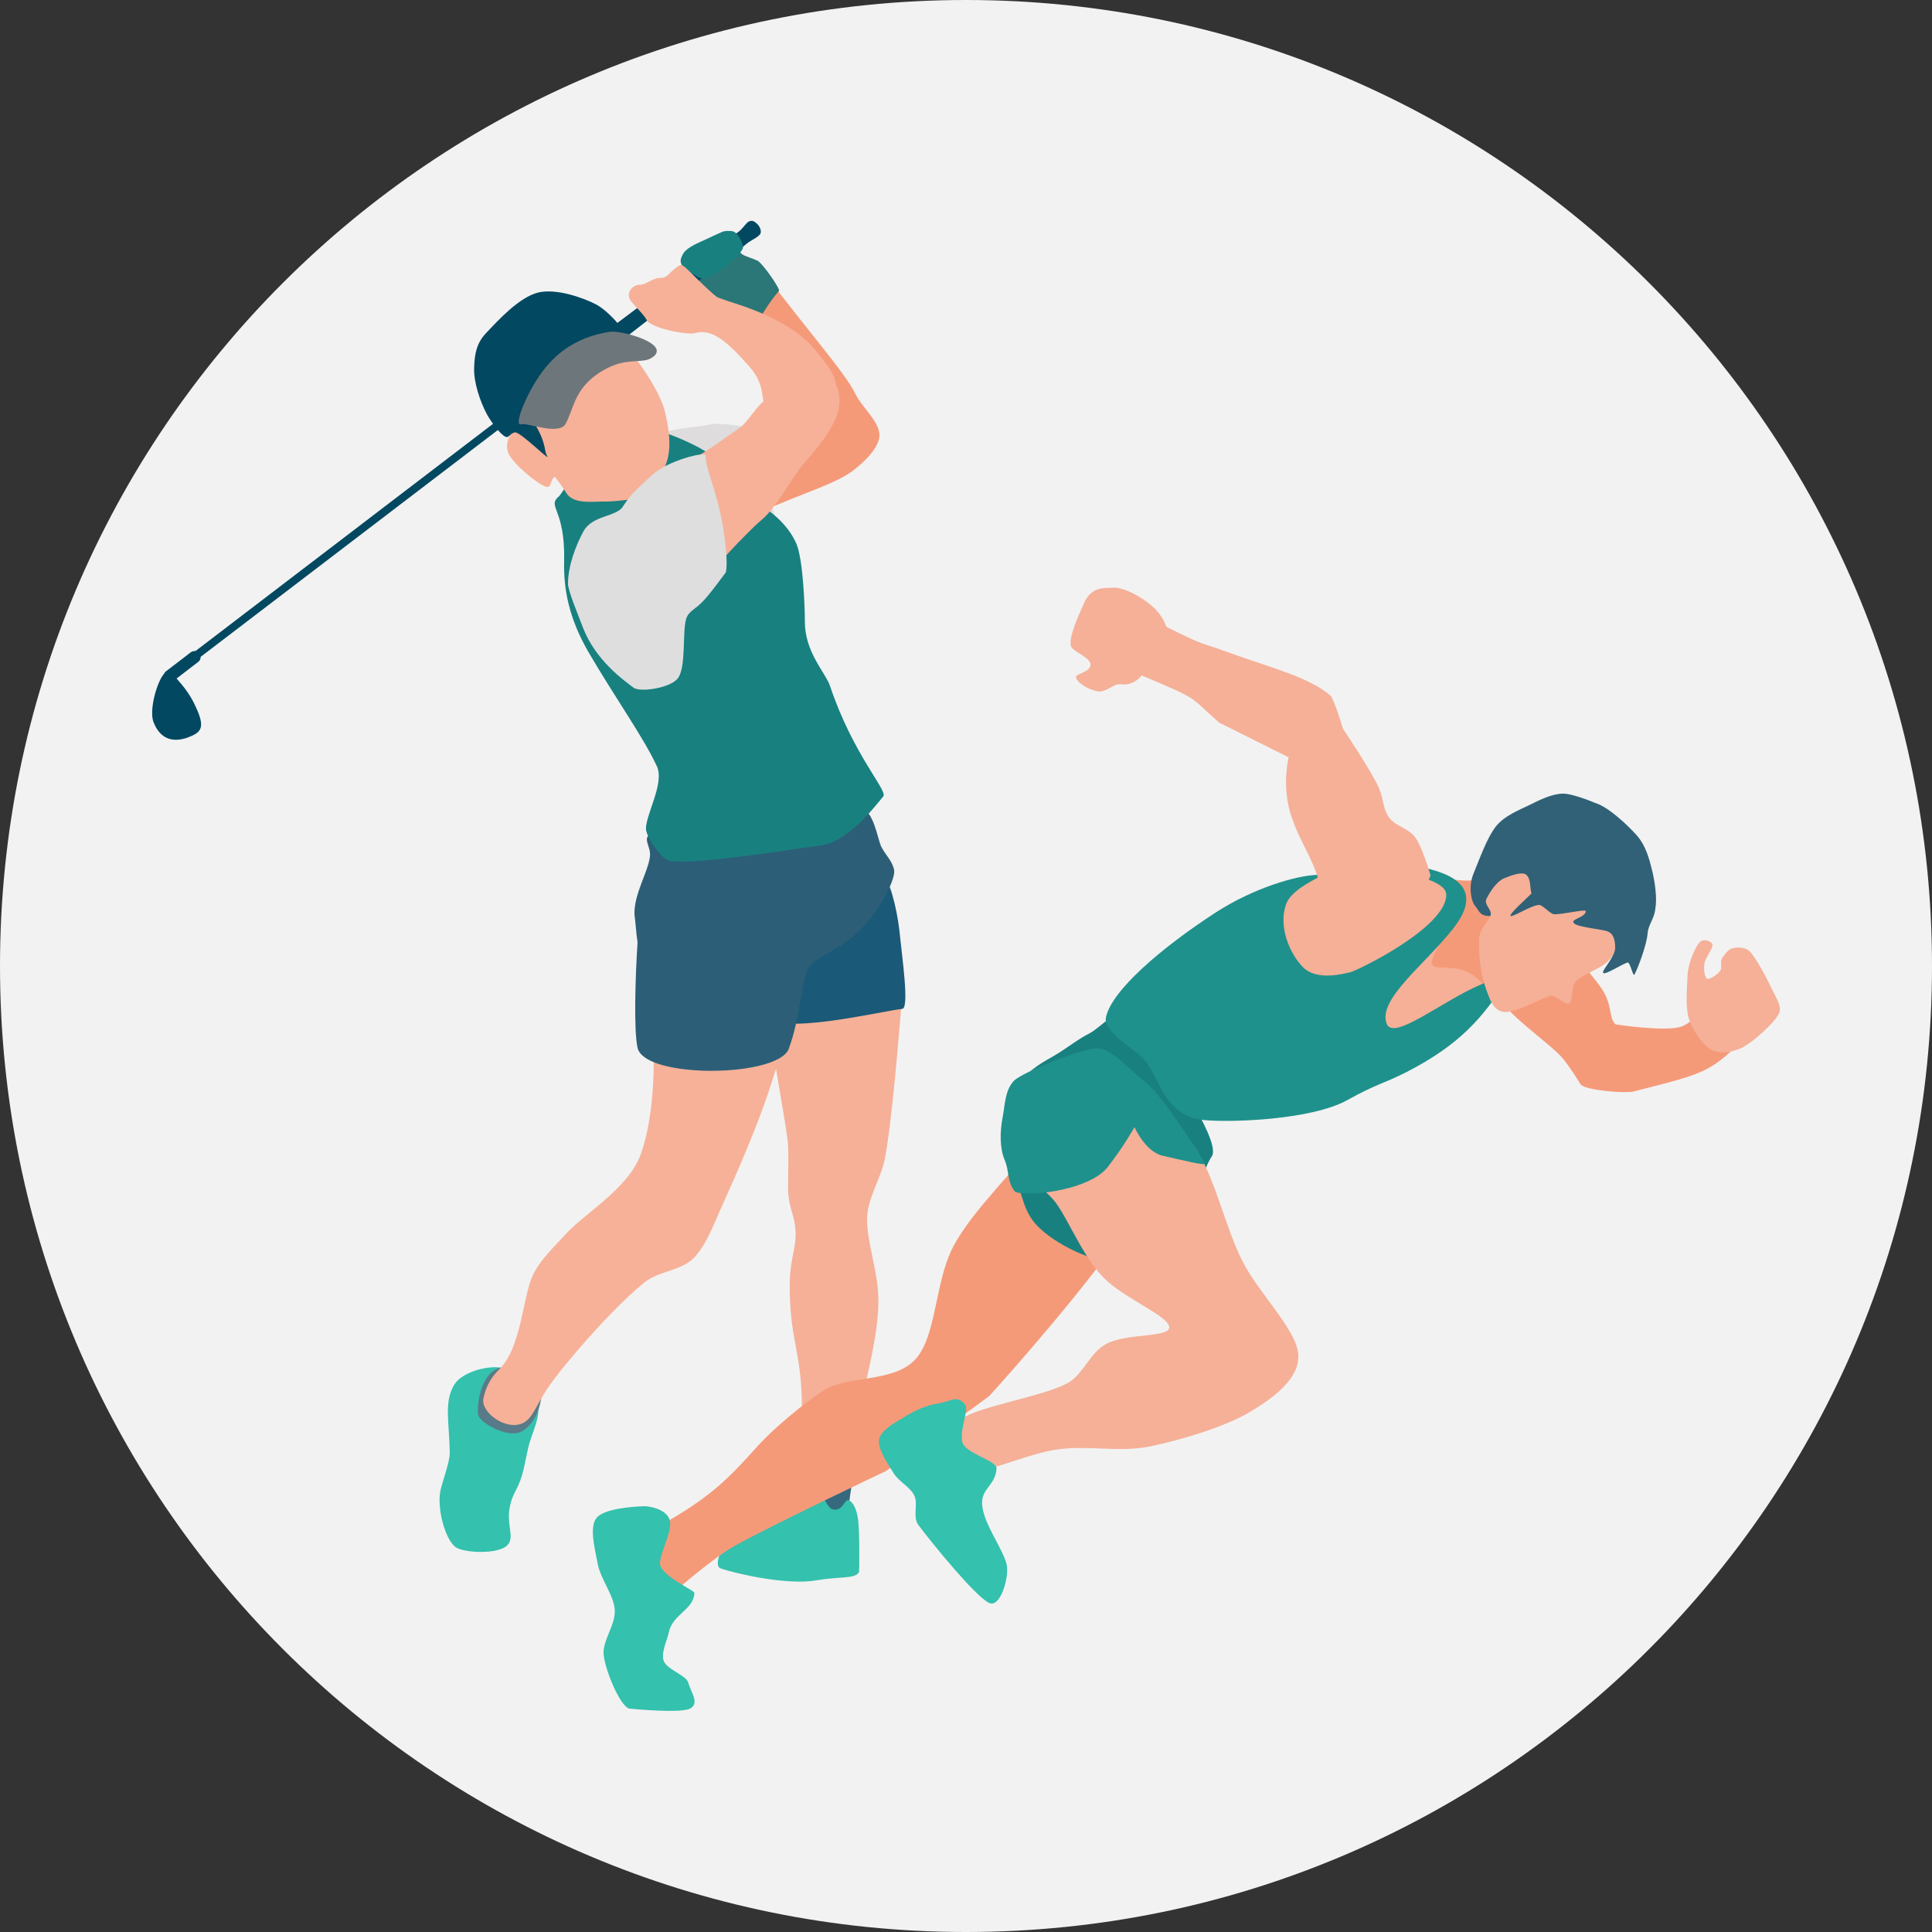 <?xml version="1.0" encoding="UTF-8"?> <!-- Generator: Adobe Illustrator 27.8.1, SVG Export Plug-In . SVG Version: 6.00 Build 0) --> <svg xmlns="http://www.w3.org/2000/svg" xmlns:xlink="http://www.w3.org/1999/xlink" version="1.1" id="レイヤー_1" x="0px" y="0px" width="500px" height="500px" viewBox="0 0 500 500" style="enable-background:new 0 0 500 500;" xml:space="preserve"><rect x="0" y="0" width="500" height="500" fill="#333333" stroke="none"/> <style type="text/css"> .icon020{fill:#F2F2F2;} .icon021{fill-rule:evenodd;clip-rule:evenodd;fill:#F59A79;} .icon022{fill-rule:evenodd;clip-rule:evenodd;fill:#DEDCDC;} .icon023{fill-rule:evenodd;clip-rule:evenodd;fill:#2B7778;} .icon024{fill-rule:evenodd;clip-rule:evenodd;fill:#034861;} .icon025{fill-rule:evenodd;clip-rule:evenodd;fill:#198080;} .icon026{fill-rule:evenodd;clip-rule:evenodd;fill:#F5B097;} .icon027{fill-rule:evenodd;clip-rule:evenodd;fill:#36697D;} .icon028{fill-rule:evenodd;clip-rule:evenodd;fill:#1A5977;} .icon029{fill-rule:evenodd;clip-rule:evenodd;fill:#34C1AD;} .icon0210{fill-rule:evenodd;clip-rule:evenodd;fill:#597A89;} .icon0211{fill-rule:evenodd;clip-rule:evenodd;fill:#F7B198;} .icon0212{fill-rule:evenodd;clip-rule:evenodd;fill:#2C5F77;} .icon0213{fill-rule:evenodd;clip-rule:evenodd;fill:#F5B199;} .icon0214{fill-rule:evenodd;clip-rule:evenodd;fill:#6D777B;} .icon0215{fill-rule:evenodd;clip-rule:evenodd;fill:#DEDEDE;} .icon0216{fill-rule:evenodd;clip-rule:evenodd;fill:#1F918C;} .icon0217{fill-rule:evenodd;clip-rule:evenodd;fill:#306177;} </style> <path class="icon020" d="M250,500L250,500C111.9,500,0,388.1,0,250v0C0,111.9,111.9,0,250,0h0c138.1,0,250,111.9,250,250v0 C500,388.1,388.1,500,250,500z"></path> <g> <g> <path class="icon021" d="M192.8,154.8c5.3,3.9-5-18.1,4.3-22.4c10.3-4.7,19.8-7.3,24.3-11.1c0.7-0.6,6-4.7,6.2-8.5 c0.1-3.7-4.3-7-6.3-11c-2.6-5.4-12.9-16.9-23.9-31.7c-1.9-2.6-5.2,1.6-5.9,4.4c-0.7,2.8,4.5,6.6,6.3,12.2 c1.8,5.6,3.1,11.8,6.6,19.8c0.9,2,4.2,3.7,2.8,4.5c-0.7,0.4-7.6,1.3-12.3,0.9c-4.6-0.4-8.1-1.5-11.8-0.9c-3.6,0.6-9,0.4-11.2,3.2 C168.8,118,188.5,151.7,192.8,154.8L192.8,154.8z"></path> <path class="icon022" d="M182.3,145.5c2.5,2.7,16.9-4.2,18.7-7.4c1.4-2.5-2.2-7.6-3.9-15.3c-1.2-5.7,1.3-10.8,0.3-11.2 c-1.2-0.5-4.3-1.1-7.1-1.5c-2.6-0.4-5.3-0.6-6.8-0.2c-3.5,0.9-14.3,0.9-14.3,4.5C169,119.9,178.8,141.7,182.3,145.5L182.3,145.5z"></path> <path class="icon023" d="M193.7,85.1c2.4-0.4,3.6-4.9,7.9-9.8c0.4-0.5-4.2-7.1-5.5-7.8c-1-0.5-2.9-1.1-3.5-1.4 c-1.3-0.6-1.5-1.5-1.8-3.1c-0.3-1.5-1.8-2.3-3.4-2.2c-3.1,0.2-6.2,2.5-8.3,4.6c-2,2.1-3.2,2.9-2.6,5c0.7,2.5,1.2,4.4,4,5.9 c1,0.6,1.8,0.2,3.7,1.7C187.5,80.7,191.2,85.5,193.7,85.1L193.7,85.1z"></path> <path class="icon024" d="M193.7,59.2L45.6,172.3c-0.4,0.3-0.5,1-0.2,1.4c0.3,0.4,1,0.5,1.4,0.2L195,60.8c0.4-0.3,0.5-1,0.2-1.4 C194.8,58.9,194.2,58.9,193.7,59.2L193.7,59.2z"></path> <path class="icon024" d="M193.5,57.5c0,0-1.2,1.3-1.7,1.9c-0.5,0.5-1.2,1-2,1.5c-9.3,7.2-33.4,25.2-33.4,25.2s0.8,0.6,1.5,1.4 c0.7,0.9,1.2,2,1.2,2s23.8-18.5,33.1-25.6c0.8-0.6,1.4-1.2,2-1.5c0.7-0.4,2.2-1.3,2.1-1.4c1-0.6,0.6-1.9-0.1-2.8 C195.4,57.4,194.7,56.7,193.5,57.5L193.5,57.5z"></path> <path class="icon024" d="M42.5,174.3c0.1-0.2,0.3-0.5,0.5-0.6l6.4-4.9c0.7-0.5,1.7-0.4,2.2,0.3c0.5,0.7,0.4,1.7-0.3,2.2l-5.6,4.3 c1.8,2,3.6,4.3,4.9,7.2c2.7,5.7,1.4,6.8-2.1,8.1c-4.3,1.5-7.3-0.1-8.8-4.1C38.6,183.8,40.5,176.6,42.5,174.3L42.5,174.3z"></path> <path class="icon025" d="M180.8,71.8c2.8,1.6,11.8-6.4,11.5-7.9c-0.3-1.5-1.4-4-3-4.1c-0.4,0-1.6-0.2-2.6,0.3 c-1.2,0.5-2.6,1.2-3.7,1.7c-1.7,0.8-2.3,1-3.6,1.7c-2.3,1.3-2.6,2-3.1,3.2C175.5,68.9,178,70.2,180.8,71.8L180.8,71.8z"></path> <path class="icon026" d="M199.3,247c-2.8,11.2,2.5,33.1,4.5,47.8c0.5,3.6,0,11.8,0.2,14.1c0.4,4.5,1.6,5.3,1.9,9.8 c0.2,4.9-1.8,7.3-1.5,16.1c0.3,12.2,2.7,14.7,3.1,27.1c0.2,7-0.6,19.7-1.7,25.2c-0.4,1.8,10.6,9.9,11.7,8.2 c3.6-5.6,1.4-14,4.1-26.7c2.5-11.5,6.1-24.1,5.7-33.3c-0.3-6.8-2.8-13.5-2.9-19.4c-0.2-5.4,3.6-10.8,4.6-16 c1.8-9.4,3.6-31.5,4.4-41.3c0.5-5.8-0.8-13.3-2.7-18.7C229.1,235.7,202.2,235.1,199.3,247L199.3,247z"></path> <path class="icon027" d="M220.3,385.1c0.2-1.5-13.2-4-15.5-2.9c-1.4,0.7-1.4,6.4-1.3,7.4c0.2,1.8,14.5,7.7,15.1,5.7 C219.7,391.7,219.5,389.9,220.3,385.1L220.3,385.1z"></path> <path class="icon028" d="M198.7,246.5c-1,4.2-1.8,15.1-1,16.3c3.9,5.4,30.1-1.1,35.8-1.7c1.9-0.2-0.1-13.8-0.6-19 c-0.4-4.5-1.9-12.5-4.3-16c-2.2-3.2-2.4-9.5-6.1-8.5C216.6,219.1,201.6,234.6,198.7,246.5L198.7,246.5z"></path> <path class="icon029" d="M186.5,405.9c4,1.4,17.3,4.4,24.7,3.1c6.4-1.1,9.9-0.3,11.1-2.1c0.1-0.2,0.2-9.9-0.2-13.4 c-0.3-2.6-1.2-4.7-2.4-5.2c-1.1-0.5-1.4,2.4-3.6,2.4c-2.2,0.1-2.7-3.9-4.9-5.6c-2.6-2-6.3-4.1-8.7-2.9c-1.2,0.6-3,1.6-4,4.7 c-0.9,3.1-2.4,5.2-4,7.1c-3.2,3.8-4.4,3-6.6,5.3C186.6,400.8,184.7,405.3,186.5,405.9L186.5,405.9z"></path> <path class="icon029" d="M139,363c1.2,3.5-1.3,7.4-2.3,11.7c-1,4.3-1.2,7.3-3.3,11.2c-3.8,7.2,0.3,11.3-2,13.9 c-2.3,2.6-11.4,2.1-13.5,0.6c-2.7-2-4.9-10.1-3.9-14.7c0.4-1.9,2.4-7.4,2.4-9.6c-0.1-8-1.6-13.3,1.2-17.8c2-3.3,9.2-5.2,12.7-4.2 C133.9,355.2,137.9,359.6,139,363L139,363z"></path> <path class="icon0210" d="M140.1,361.6c0.1-0.9-7.9-12.3-13.6-5.7c-2.5,3-3,8.1-2.8,10.1c0.2,2.1,7.5,6.2,11,4.6 C137.1,369.5,139.5,366.3,140.1,361.6L140.1,361.6z"></path> <path class="icon0211" d="M166.7,237.6c-1,5.3,0.1,18.9,1.4,24.8c1.9,9,1.4,27-2.5,36.9c-3.4,8.5-14.5,14.9-19.1,20 c-3.1,3.4-6.6,6.6-8.6,10.7c-2.6,5.4-2.9,18.7-8.7,24.4c-2.8,2.7-3.7,5.6-4.1,7.6c-0.7,3.6,6.1,8.5,10.4,6.2 c2.3-1.2,3.4-4.6,6-8.6c2.5-3.7,5.7-7.5,8.3-10.5c5.3-6.2,12.2-13.4,17.1-17.3c3.7-2.9,9.3-2.9,12.6-6.2c3.3-3.3,5.3-9,7.5-13.8 c3.4-7.6,9.4-21,12.8-32c3.5-11,9.2-26.3,7.9-34.2c-1.1-6.6-10.1-9.8-15.5-12.7c-5.1-2.8-10.2-8.9-14.3-7.5 C173.9,227.1,167.7,232.4,166.7,237.6L166.7,237.6z"></path> <path class="icon0212" d="M165,243.9c-0.6,9-1,22.9,0,27.3c0.9,3.7,8.5,5.6,17.1,5.9c10.3,0.3,20.5-1.8,22-5.6 c3.1-8.2,3.3-18.4,5.3-21.3c1.7-2.5,7.7-4.5,11.8-8.2c7.2-6.7,10.6-14.9,10.2-16.8c-0.4-2.3-2.2-3.9-3.3-6c-1-2-2-9.8-5.5-10 c-3.9-0.1-5.1,3.6-13.5,5.9c-5.9,1.6-18.9,2.2-24.7,1.7c-5.4-0.5-12.4-1.8-15.2-1.2c-3.6,0.9-0.6,3.3-1,6.1c-0.5,4-4.2,9.8-4,15 C164.5,238.8,164.6,241.3,165,243.9L165,243.9z"></path> <path class="icon025" d="M193.3,127.4c-6-8.6-11.4-11.9-22.5-15.9c-2.2-0.8-12.8,4.1-19.7,9.5c-3.8,3-5.9,7-6.4,7.4 c-3.3,2.8,1.6,3,1.3,16.8c-0.2,7.1,1.2,14.7,6.2,23.4c7,12,14.2,22,17.8,29.7c2.1,4.5-3.2,13-2.8,16.5c0.3,2.1,4,7.6,6.2,8 c7,1,30-2.8,39-4c7.1-1,13.7-9.7,16.2-12.7c1.2-1.5-7.8-10.7-13.8-28.6c-1.2-3.5-6.6-8.8-6.5-16.8c0-2.9-0.4-15.8-2.2-20 C202.6,132.9,195.5,130.7,193.3,127.4L193.3,127.4z"></path> <path class="icon0211" d="M198.3,107.8c0,0,18.5,1.3,18.4-5.2c-0.1-5.5-2.1-7.5-5.7-12c-3.6-4.6-10.4-8.2-15.5-10.2 c-4.8-1.9-5.7-1.9-9.7-3.4c-0.8-0.3-5.5-4.9-7.7-7.1c-0.9-0.9-1.7-1.5-2-1.3c-2.4,1.1-3.3,3.4-4.9,3.3c-2.2-0.1-4,1.8-5.6,1.8 c-1.6,0-3.2,1.4-2.8,3.3c0.3,1.3,3.6,3.9,4.6,5.9c1,1.9,10.1,3.9,12.5,3.3c4.3-1.2,8.1,2,13.8,8.4c1.4,1.6,2.8,3.5,3.4,6.3 C197.6,104.3,198.3,107.8,198.3,107.8L198.3,107.8z"></path> <path class="icon0213" d="M169.2,128.4c0,0,1.7-14.1-0.2-17.5c-2.9-5.1-7.4-15.2-7.4-15.2l-26.3,18.1c0,0,8.2,8.7,11.2,13.7 c1.9,3.2,7.1,2.2,10.4,2.3C160.4,129.8,169.2,128.4,169.2,128.4L169.2,128.4z"></path> <path class="icon024" d="M151,81c-2.9-1.5-9-3.5-13.5-1.8c-4.5,1.6-8.2,5.8-11.1,9c-2.9,3.3-2.9,7.4-2.8,10.2c0.1,3.4,1.8,5.7,3.2,8.4 c1.1,2.3,5.1,4.9,7,6.6c3.2,2.9,6.9,7.5,12,7.3c6.4-0.3,16.4-21.9,17.6-24.7c0.3-0.7-1.4-5.9-2.6-7.5C158.9,86,153.5,82.4,151,81 L151,81z"></path> <path class="icon0211" d="M170.5,123.3c3.2-3.9,3.4-9.2,1.6-16.7c-1-4.4-5.8-12.1-9.9-16.5c-1.4-1.5-10.4-3.9-10.8-2.9 c-2.4,5.5-2.4,6.5-3.5,9.8c-3.3,10.3-9.7,12.4-9.1,13.4c2.6,4.5,2,6.4,2.8,7.6c1.1,1.8-6.8-6.2-8.3-6.1c-1.5,0.1-2.6,3-1.8,5.2 c0.9,2.6,7.2,7.9,9.6,8.8c2.1,0.8,1-2.8,3.2-2.6c2.6,0.2,5.3,3.3,9.2,3.4C157.9,126.6,167.4,127.1,170.5,123.3L170.5,123.3z"></path> <path class="icon024" d="M139.3,75.7c-4.9,1.2-10.3,7.1-13.5,10.5c-2.5,2.6-3,5.5-3.1,9.1c-0.1,3.8,1.6,8.7,3.3,11.9 c1.5,2.7,4.3,6.2,5.3,5.9c0.8-0.2,3.1-3.1,4.5-4.9c2.7-3.7,5.6-10.1,12.9-16.2c5.3-4.5,13.4-5.2,13.4-5.2 c-0.3-0.4-0.8-1.2-1.5-2.2c-1.4-1.9-4.2-4.7-6.3-5.8C150.8,77,144,74.6,139.3,75.7L139.3,75.7z"></path> <path class="icon0214" d="M140.5,96c-4.1,5.4-7.8,14.5-5.6,13.8c1.4-0.5,9.6,2.9,11.4,0c2.2-3.8,2.2-9.1,8.9-13.4 c5.5-3.5,8.6-2.6,12-3.2c1.4-0.3,4.2-1.9,1.9-3.9c-2.4-2.1-9.1-3.8-11.5-3.4C148.3,87.4,143.4,92.2,140.5,96L140.5,96z"></path> <path class="icon0211" d="M170.2,126.2c-2.5,3.3,9.3,30.1,10.3,27.2c1.2-3.8,14.3-17,16.3-18.6c4.4-3.5,7.9-11.2,11.7-15.4 c8-9.1,9.6-13.6,8.4-18.4c-1.6-6.5-11.4,0-16.5,1.3c-4.3,1.2-6.1,6.6-9.5,8.8c-3.2,2.1-8.6,6.4-12.1,7.7 C175.1,120.4,172.8,122.7,170.2,126.2L170.2,126.2z"></path> <path class="icon0215" d="M164,178c1.7,1.2,9.2,0.1,11.3-2.3c2.4-2.8,1.2-12.2,2.3-15.6c0.7-2.1,2.4-2.3,4.7-4.9 c2.6-2.9,5.1-6.6,5.5-7c0.1-0.1,0.8-2.6-0.7-11.9c-1.6-9.5-4.4-14.4-4.5-18.4c0-1.2-10,1.4-13.8,5c-3,2.9-5.3,4.5-7.6,8.2 c-1.7,2.7-7.9,2.2-10.2,6.4c-2,3.7-4,8.9-4,13.6c0,1.8,2.7,8.2,3.9,11.4C154.2,171,161.5,176.1,164,178L164,178z"></path> </g> <g> <path class="icon021" d="M271.5,283.1c-3.8,1.7-1.8,9.1-4.3,13c-4.1,6.6-15.7,17.2-20.6,26.7c-4.8,9.4-4.2,23.5-10,29.3 c-5.8,5.8-17.6,3.8-23.7,7.9c-4.7,3.1-12.1,9.1-16.6,14c-8.4,9.3-12.7,14-29.1,22.8c-1.8,1,5,16.6,6.8,15.6c0,0,9.8-8.6,15.4-11.9 c9.2-5.3,39.9-19.8,39.9-19.8c0.4-0.3,26.5-19.1,26.8-19.5c0,0,18.5-20.3,31.1-37.4c6.3-8.6,11.3-20.3,11.3-20.3 c1.2-1.6-7.2-16.4-8.9-17.5S275.3,281.4,271.5,283.1L271.5,283.1z"></path> <path class="icon029" d="M154.4,392.8c-2,2.5-0.4,8.1,0.3,12c0.8,4,4.2,8.1,4.4,11.9c0.2,3.6-2.7,7.2-2.9,10.7 c-0.2,3.5,4.3,14.6,6.8,14.8c6.6,0.6,14.4,1,15.9-0.2c2-1.5,0-3.8-0.8-6.6c-0.5-1.7-4.8-3.1-6.1-5.1c-1.3-2,0.7-5.8,1.1-7.9 c1-4.7,6.5-5.8,6.6-10.2c0-0.6-8.9-4.5-8.9-7.6c0-2.9,3.4-8.5,2.5-11.3c-0.7-2.2-3.9-3.4-6.5-3.5 C163.8,389.9,156.4,390.4,154.4,392.8L154.4,392.8z"></path> <path class="icon025" d="M313.6,299.3c1.6-2.3-3.1-10.4-4.6-13.3c-2.6-5.2-11.9-20.5-16.2-23.6c-3.3-2.3-7.7,3.4-10.8,5 c-3.5,1.8-5.7,3.8-9.5,6c-3.9,2.2-7.2,4.1-9,8.2c-2.4,5.5-4.2,17.7-0.4,24.6c1.7,3,1.6,7.6,6,11.7c5.6,5.2,16,9.6,20.8,8.4 c3.7-0.9,6.1-3.8,12-8.1C309.2,312.8,311.2,302.7,313.6,299.3L313.6,299.3z"></path> <path class="icon026" d="M265.8,292.9c-0.6,3.4-0.7,7.5,0.6,10.6c1.3,3.1,5,5.1,7,8c3.4,4.7,7.4,15,13.2,20.1c5.8,5.1,16,9.2,16,11.9 c0,2.7-10.8,1.5-16.1,4.2c-4.5,2.2-6.1,8.2-10.5,10.4c-6.2,3.2-20.9,5.6-26.4,8.6c-3.4,1.9-7,7.1-6.6,9.5c0.4,2.3,5.5,4.7,8.9,4.6 c5.1-0.2,14.4-4.7,21.9-5.7c7.6-1.1,15.8,0.8,23.5-0.7c8.4-1.7,20.3-5.3,26.7-9.3c5.4-3.3,12.4-8.3,12-14.5 c-0.4-6.5-10.4-16-14.6-24.5c-4.3-8.7-6.8-20.3-11.2-27.6c-3.8-6.2-10.5-12.5-15.2-15.8c-3.8-2.6-9.3-3.8-13.3-3.8 c-4,0.1-8.5,2-11.1,4.3S266.4,289.5,265.8,292.9L265.8,292.9z"></path> <g> <defs> <path id="SVGID_1_" d="M265.8,292.9c-0.6,3.4-0.7,7.5,0.6,10.6c1.3,3.1,5,5.1,7,8c3.4,4.7,7.4,15,13.2,20.1 c5.8,5.1,16,9.2,16,11.9c0,2.7-10.8,1.5-16.1,4.2c-4.5,2.2-6.1,8.2-10.5,10.4c-6.2,3.2-20.9,5.6-26.4,8.6 c-3.4,1.9-7,7.1-6.6,9.5c0.4,2.3,5.5,4.7,8.9,4.6c5.1-0.2,14.4-4.7,21.9-5.7c7.6-1.1,15.8,0.8,23.5-0.7 c8.4-1.7,20.3-5.3,26.7-9.3c5.4-3.3,12.4-8.3,12-14.5c-0.4-6.5-10.4-16-14.6-24.5c-4.3-8.7-6.8-20.3-11.2-27.6 c-3.8-6.2-10.5-12.5-15.2-15.8c-3.8-2.6-9.3-3.8-13.3-3.8c-4,0.1-8.5,2-11.1,4.3S266.4,289.5,265.8,292.9L265.8,292.9z"></path> </defs> <clipPath id="SVGID_00000124854526201155646930000014517450024769279877_"> <use xlink:href="#SVGID_1_" style="overflow:visible;"></use> </clipPath> </g> <path class="icon0216" d="M259.4,289.6c-0.6,3.4-0.7,7.5,0.6,10.6c1.3,3.1,0.5,5.1,2.5,8c1.3,1.8,19.2,0.3,24.2-6.2 c4.4-5.7,6.9-10.3,6.9-10.3s2.8,6.4,7.3,7.4c5.4,1.2,11.5,2.8,10.9,1.9c-3.8-6.2-11.8-18.5-15.9-21.4c-3.7-2.7-8-8.3-12.1-8.3 c-4,0.1-18.7,6-21.3,8.3C260,282.1,260.1,286.2,259.4,289.6L259.4,289.6z"></path> <path class="icon029" d="M227.5,372.6c-0.4,2.4,2.3,6.3,3.8,8.7c1.4,2.2,4.2,3.5,5.3,5.7c1.1,2.2-0.5,5.6,1.1,7.7 c3.7,4.9,14.5,18.2,18.2,20.1c3,1.6,5.4-6.9,4.6-10c-1.1-4.2-5.8-10.3-6.3-15.1c-0.5-4.5,3.4-5.1,3.7-9.6c0.2-2.2-8.4-3.9-8.9-7.1 c-0.6-3.4,1.9-8.3,0.7-9.6c-2.3-2.5-3.4-0.7-6.9-0.2c-3.2,0.5-6.4,2-8.9,3.6C231.4,368.3,227.9,370.2,227.5,372.6L227.5,372.6z"></path> <path class="icon021" d="M384.1,248.6c0,0,2.6,8.3,5.2,11.5c3.3,4.1,11.2,9.7,14.5,13.1c2.1,2.2,5.3,7.5,5.3,7.5 c1.4,1.5,11.6,2.3,13.6,1.8c18-4.7,20.3-4.5,30.3-15.7c1.6-1.8,0.4-8.2-0.9-10.2c-1.2-2-5.6-1.3-7.6-0.1c0,0-5.3,7.8-9.4,9.2 c-4.4,1.4-17-0.6-17-0.6c-1.9-1.8-0.6-5.1-3.9-9.7c-7.1-9.9-19.1-18.7-17.8-17.4C398.2,239.5,382.6,246.8,384.1,248.6L384.1,248.6 z"></path> <path class="icon026" d="M460.4,262.3c0.9-1.8-0.9-4.3-1.8-6.3c-1.3-2.7-4.1-8.1-5.8-9.8c-1.1-1.1-3.2-1.1-4.4-0.8 c-1.2,0.3-2.2,1.8-2.8,2.7c-0.5,0.9,0.2,2.3-0.4,3.1c-0.6,0.9-2.7,2.4-3.4,2.1c-0.7-0.3-0.9-2.6-0.7-3.9c0.2-1.5,2.2-3.9,2.1-4.9 c-0.2-1-2.2-1.5-3-0.9c-0.9,0.6-1.9,2.8-2.5,4.4c-0.6,1.6-1,3.5-1,5.3c-0.1,2.7-0.6,7.6,0.5,10.7c1.1,3.1,3.6,6.6,5.9,7.8 c2.4,1.1,5.8,0.4,8.2-0.9C454.1,269.3,459.2,264.7,460.4,262.3L460.4,262.3z"></path> <path class="icon026" d="M387.7,254.4c7.7-6.4-3.3-21.2-9.2-25.3c-4-2.8-8.4-2.6-13.4-3.7c-5-1.1-8.4-4.7-14-3.3 c-7,1.8-16.1,8.4-23.4,13.4c-11.1,7.7-29.4,21.4-35.6,29.3c-2.4,3.1,5.3,8.6,7.5,11.6c3.8,5.3,5.1,11.6,15.3,12.6 c11.7,1.1,26.4-0.8,39.9-9.3C368,271.5,381.6,259.5,387.7,254.4L387.7,254.4z"></path> <path class="icon021" d="M371.9,250.3c2.3,0.3,6.7-0.4,10.5,3c3.4,3.1,3.6,6.4,6,5.8c5.6-1.3,10.2-14.4,10.2-14.4l-11.1-19.6 c-5.1,3-7.1,3.2-12,2.4c1.2,2.7-1,10.6-1.3,12.6C373.7,244,368,249.8,371.9,250.3L371.9,250.3z"></path> <path class="icon0216" d="M390.4,252.8c0.7-1.2-1.8-0.3-7.4,2.1c-9.8,4.2-22.3,14.5-24.1,10.1c-2.5-6.3,9.7-15.2,17.2-24.7 c10.5-13.4-6.4-15.4-11.5-16.6c-5-1.1-0.8-0.2-6.3,1.2c-0.8,0.2,16.1,1.9,16,6.7c-0.1,8.5-22.9,19.5-24.8,20 c-2.1,0.5-8.7,2.2-12.2-1.2c-3.5-3.5-6.5-10.5-4.5-16.3c1.7-4.9,11.3-7.7,8.4-7.7c-5.7,0.1-16.9,3.5-26.5,9.7 c-14.2,9.2-27.2,20.4-28.5,27.3c-0.7,3.9,8.4,8.5,10.5,11.5c3.8,5.3,5,14.1,15.2,15c6.5,0.6,27.4,0,36.8-5.2 c7.5-4.2,9.1-4.1,15.4-7.3C377.3,270.6,383.9,263.6,390.4,252.8L390.4,252.8z"></path> <path class="icon026" d="M370.2,226.5c0,0-2.2-7.7-4.1-10c-1.8-2.2-4.9-2.7-6.5-4.8c-1.7-2.1-1.5-4.9-2.7-7.7 c-2-4.5-9.4-15.5-9.4-15.5c-0.2-1-2.4-7.7-3.1-8.4c-5.6-4.9-15-7.1-26.9-11.4c-7.9-2.9-4.8-1.1-15.5-6.4c-0.4-0.2-0.4-1.6-2.5-4.1 c-2.6-3-8.6-6.5-11.8-6.1c-1.2,0.2-5.2-0.7-7.2,4.1c-1,2.3-4.4,9.4-3.2,11.3c0.8,1.3,5.4,2.9,4.9,4.8c-0.5,1.9-4.3,2.1-3.7,3.2 c1.1,2.2,5.4,3.8,6.7,3.4c2.7-0.8,3-2,5-1.8c3.4,0.4,5.2-2.3,5.3-2.3c15.5,6.6,11.9,5.1,20,12.2l18,9c0,0-1.8,7.1,0.5,14.6 c2.2,7,5,10,7.3,17.2c0.9,2.7,3.8,4,4.3,6.2c1.2,4.6-1.7,11.3-1.7,11.3c0.4,2.1,8.9,2.2,9.9,0.9c0.7-0.8,7.4-1.4,10.2-6.1 c1.2-2,1.1-0.9,1.9-4.1C366.9,232.2,370.3,227.1,370.2,226.5L370.2,226.5z"></path> <path class="icon0217" d="M386.9,236.9c5.8-1.1,18.6-5.3,22.9-9.4c3.8-3.6,4.6-18.9,4.6-18.9c0.1-0.2-7.4-3.4-10.1-3.2 c-2.8,0.1-5.8,1.6-8.4,2.9c-2.9,1.4-6.5,2.8-8.7,5.5c-2.4,3-4.4,8.8-5.9,12.4c-1.3,3.2-0.6,7.1,0.5,8.3 C382.9,235.8,383,237.6,386.9,236.9L386.9,236.9z"></path> <path class="icon026" d="M389.3,261.9c2.8,0.3,9.5-3.5,11.9-4.2c1.4-0.4,3.8,2.6,4.9,2c1.1-0.6,0.3-4.3,1.8-5.8c1.8-1.8,5.8-2.9,8.1-5 c2.3-2.2,6-7.9,6-7.9l3.1-8.1l-8.6-10.4l-8.3-3.3c0,0-9.5,11.5-11.1,12.2c-1.6,0.7-0.4-3.6-2.1-5c-1-0.9-3.8,0.1-5.5,0.8 c-2.1,0.8-3.8,3.4-4.8,5.4c-0.8,1.6,1.7,2.9,1,4.5c-0.7,1.6-2.9,3.4-2.9,6c-0.1,3.9,0.2,8.3,1.7,12.6 C385.6,258.8,386.5,261.6,389.3,261.9L389.3,261.9z"></path> <path class="icon0217" d="M427.5,225c-0.7-2.8-1.6-6.2-3.9-8.8c-2.4-2.7-7.4-7.4-10.6-8.3c-3.8-1-10-0.9-12.4,2 c-2.2,2.7,0.7,16.4-3.8,20.9c-1.7,1.7-6.1,5.6-5.9,6.2c0.3,0.6,5.5-2.8,7.4-2.8c1,0,2.8,2.3,3.9,2.4c2.1,0.1,8.2-1.4,8.2-0.8 c-0.1,1.7-4,2-3.1,3.1c0.9,1.1,7.7,1.6,8.9,2.2c1.3,0.6,1.8,2,1.8,4.2c0,2.4-3.6,5.9-3.1,6.5c0.5,0.6,4.9-2.3,6.3-2.7 c0.7-0.2,1.4,3.8,1.8,3.1c0.7-1.2,3.2-7.6,3.4-10.7c0.2-2.3,1.8-3.8,2-6.4C428.9,232.5,428.3,228.2,427.5,225L427.5,225z"></path> </g> </g> </svg> 